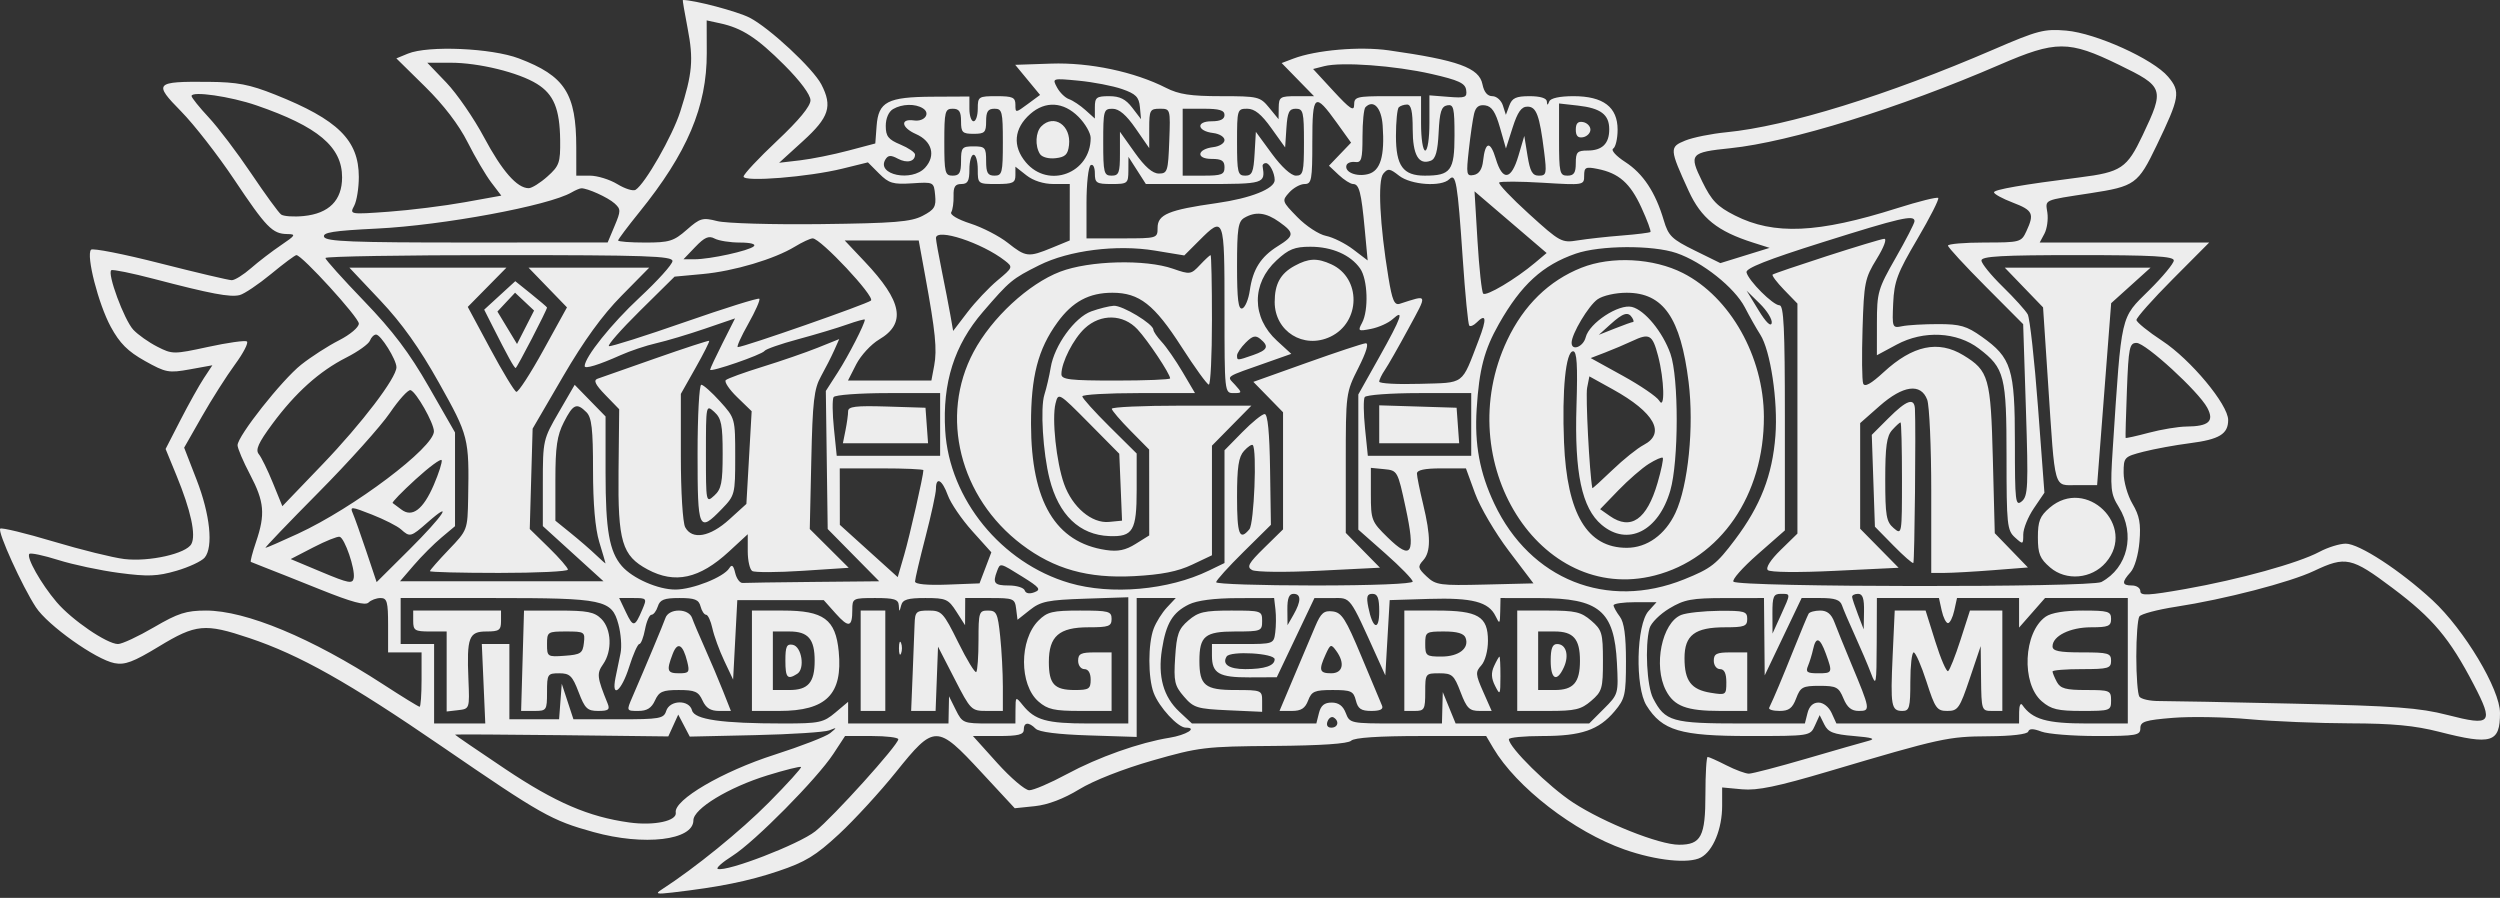 <svg width="142" height="51" viewBox="0 0 142 51" fill="none" xmlns="http://www.w3.org/2000/svg">
<rect x="0" y="0" width="142" height="51" fill="#333333" stroke="none"/>
<path fill-rule="evenodd" clip-rule="evenodd" d="M39.056 1.603C39.4 3.381 39.33 4.174 38.638 6.34C38.194 7.727 36.637 10.451 36.097 10.784C35.961 10.868 35.496 10.721 35.064 10.458C34.631 10.194 33.93 9.978 33.505 9.977L32.733 9.977L32.732 8.373C32.73 5.307 32.086 4.31 29.471 3.318C27.919 2.73 24.318 2.574 23.17 3.046L22.513 3.316L24.147 4.924C25.195 5.955 26.061 7.086 26.559 8.076C26.987 8.925 27.593 9.956 27.906 10.366L28.474 11.112L26.388 11.488C25.24 11.695 23.3 11.937 22.076 12.026C19.872 12.185 19.854 12.182 20.116 11.691C20.262 11.418 20.381 10.681 20.381 10.052C20.379 7.961 19.196 6.797 15.631 5.376C14.166 4.793 13.49 4.663 11.83 4.649C8.792 4.623 8.705 4.719 10.29 6.329C11.02 7.071 12.372 8.807 13.295 10.187C15.131 12.932 15.472 13.283 16.317 13.294C16.828 13.301 16.793 13.364 15.961 13.927C15.453 14.27 14.686 14.858 14.257 15.233C13.828 15.608 13.336 15.915 13.164 15.915C12.993 15.915 11.161 15.483 9.095 14.957C7.029 14.429 5.262 14.082 5.17 14.184C4.88 14.504 5.592 17.281 6.293 18.566C6.804 19.504 7.258 19.957 8.23 20.502C9.418 21.166 9.583 21.197 10.781 20.98L12.063 20.748L11.58 21.479C11.315 21.881 10.717 22.951 10.252 23.856L9.406 25.502L10.024 27.007C10.841 28.996 11.143 30.388 10.87 30.899C10.575 31.45 8.474 31.921 7.058 31.753C6.421 31.677 4.606 31.229 3.023 30.755C1.441 30.282 0.086 29.955 0.013 30.028C-0.152 30.193 1.259 33.303 2.041 34.495C2.714 35.521 5.439 37.459 6.502 37.667C7.092 37.783 7.572 37.603 9.026 36.72C11.134 35.441 11.636 35.394 14.157 36.24C17.032 37.205 19.795 38.761 25.116 42.411C30.759 46.282 31.32 46.599 33.714 47.262C36.591 48.059 39.385 47.73 39.385 46.594C39.385 45.937 41.388 44.72 43.589 44.041C44.591 43.732 45.45 43.517 45.498 43.565C45.545 43.612 44.724 44.518 43.675 45.578C42.071 47.197 39.471 49.308 37.578 50.529C37.198 50.773 37.295 50.799 38.197 50.694C40.874 50.382 42.489 50.055 44.206 49.48C45.743 48.964 46.328 48.608 47.65 47.383C48.526 46.571 49.983 44.984 50.889 43.856C53.076 41.134 53.212 41.134 55.737 43.858L57.638 45.908L58.785 45.789C59.521 45.712 60.42 45.37 61.298 44.834C62.109 44.337 63.798 43.673 65.455 43.199C68.107 42.44 68.449 42.398 72.362 42.369C75.037 42.348 76.573 42.244 76.745 42.072C76.918 41.899 78.303 41.806 80.712 41.806H84.414L84.816 42.488C86.131 44.713 89.405 47.245 92.271 48.252C94.063 48.882 95.919 49.076 96.612 48.705C97.304 48.335 97.818 47.082 97.818 45.768V44.727L98.947 44.832C99.815 44.913 100.951 44.677 103.875 43.81C110.252 41.92 110.643 41.834 112.942 41.82C114.255 41.812 115.152 41.706 115.203 41.554C115.262 41.376 115.482 41.376 115.951 41.554C116.316 41.693 117.73 41.806 119.093 41.806C121.35 41.806 121.572 41.767 121.572 41.365C121.572 40.987 121.832 40.903 123.413 40.774C124.425 40.691 126.376 40.725 127.748 40.85C129.12 40.975 131.695 41.081 133.47 41.086C135.9 41.092 137.158 41.211 138.556 41.569C141.535 42.331 142 42.186 142 40.496C142 39.153 139.972 35.765 138.168 34.095C136.345 32.408 134.003 30.88 133.24 30.88C132.894 30.88 132.219 31.089 131.742 31.345C130.553 31.982 127.196 32.913 124.125 33.456C122.021 33.828 121.572 33.85 121.572 33.581C121.572 33.402 121.358 33.255 121.097 33.255C120.518 33.255 120.499 33.072 121.018 32.498C121.246 32.247 121.46 31.508 121.522 30.766C121.607 29.742 121.524 29.294 121.126 28.618C120.848 28.149 120.622 27.356 120.622 26.856C120.622 25.972 120.651 25.94 121.75 25.657C122.371 25.498 123.55 25.281 124.372 25.176C126.055 24.961 126.56 24.656 126.56 23.857C126.56 22.981 124.429 20.422 122.816 19.361C122.019 18.838 121.36 18.304 121.351 18.176C121.342 18.048 122.267 17.006 123.408 15.86L125.481 13.777H120.668H115.854L116.123 13.275C116.271 12.998 116.346 12.461 116.291 12.082C116.179 11.318 116.018 11.391 118.721 10.976C121.269 10.584 121.439 10.462 122.496 8.265C123.812 5.528 123.866 5.21 123.149 4.359C122.306 3.357 119.049 1.883 117.357 1.738C116.112 1.632 115.745 1.727 113.247 2.806C107.221 5.409 101.521 7.175 98.056 7.513C97.207 7.595 96.156 7.807 95.722 7.984C94.815 8.352 94.822 8.453 95.915 10.843C96.626 12.396 97.55 13.138 99.582 13.783L100.515 14.079L99.116 14.512L97.717 14.945L96.256 14.226C94.956 13.585 94.764 13.398 94.502 12.513C94.033 10.926 93.331 9.862 92.32 9.206C91.79 8.863 91.488 8.528 91.629 8.441C91.767 8.356 91.88 7.872 91.88 7.367C91.88 6.08 91.067 5.463 89.373 5.463C88.592 5.463 88.074 5.575 87.999 5.76C87.903 5.998 87.876 5.998 87.861 5.76C87.849 5.575 87.482 5.463 86.884 5.463C86.11 5.463 85.888 5.565 85.73 5.994L85.534 6.524L85.365 5.994C85.273 5.702 85.004 5.463 84.768 5.463C84.485 5.463 84.292 5.231 84.203 4.785C84.016 3.85 82.822 3.419 78.877 2.859C77.229 2.626 74.744 2.841 73.46 3.33L72.798 3.581L73.717 4.522L74.636 5.463H73.638C72.709 5.463 72.639 5.509 72.631 6.117L72.622 6.77L72.088 6.117C71.574 5.489 71.464 5.463 69.355 5.463C67.632 5.463 66.958 5.361 66.234 4.992C64.439 4.077 61.895 3.539 59.706 3.613L57.664 3.682L58.37 4.537L59.076 5.392L58.375 5.91C57.683 6.422 57.675 6.422 57.675 5.946C57.675 5.532 57.522 5.463 56.606 5.463C55.577 5.463 55.537 5.49 55.537 6.176C55.537 6.568 55.43 6.889 55.299 6.889C55.169 6.889 55.062 6.572 55.062 6.185V5.482L52.983 5.493C50.407 5.507 49.893 5.775 49.791 7.159L49.717 8.149L48.173 8.558C47.324 8.784 46.095 9.031 45.442 9.107L44.254 9.246L45.62 8.003C47.095 6.66 47.295 6.038 46.654 4.798C46.183 3.889 43.696 1.574 42.573 1.001C41.874 0.645 39.434 0 38.784 0C38.763 0 38.886 0.721 39.056 1.603ZM40.144 3.014C40.152 6.054 39.034 8.691 36.311 12.056C35.65 12.873 35.109 13.595 35.109 13.659C35.109 13.724 35.8 13.777 36.645 13.777C38.018 13.777 38.267 13.701 39.007 13.052C39.765 12.386 39.907 12.345 40.737 12.558C41.234 12.686 43.886 12.763 46.629 12.729C50.807 12.679 51.745 12.602 52.404 12.259C53.078 11.908 53.179 11.742 53.116 11.091C53.043 10.333 53.043 10.333 51.806 10.413C50.725 10.483 50.489 10.413 49.933 9.858L49.298 9.222L47.845 9.58C45.921 10.053 42.235 10.349 42.235 10.029C42.235 9.897 43.09 8.984 44.135 8.001C45.378 6.832 46.035 6.035 46.035 5.697C46.035 5.382 45.46 4.606 44.55 3.696C42.996 2.143 42.147 1.591 40.89 1.321L40.139 1.159L40.144 3.014ZM113.579 3.678C107.888 6.141 101.664 8.07 98.286 8.418C95.996 8.654 95.919 8.746 96.688 10.314C97.223 11.405 97.535 11.728 98.543 12.239C100.76 13.363 103.258 13.251 107.755 11.826C108.974 11.44 110.025 11.178 110.091 11.243C110.156 11.308 109.621 12.36 108.903 13.581C107.765 15.514 107.589 15.984 107.533 17.224C107.471 18.618 107.481 18.644 108.048 18.528C108.366 18.462 109.285 18.409 110.091 18.409C111.336 18.409 111.706 18.515 112.56 19.122C114.255 20.323 114.446 20.934 114.446 25.145C114.446 28.515 114.476 28.775 114.838 28.475C115.189 28.183 115.214 27.637 115.073 23.281L114.916 18.413L112.781 16.269C111.606 15.089 110.645 14.046 110.645 13.951C110.645 13.855 111.581 13.776 112.724 13.775C114.747 13.774 114.81 13.757 115.099 13.134C115.562 12.137 115.471 11.945 114.327 11.508C113.739 11.283 113.258 11.02 113.258 10.923C113.258 10.769 114.869 10.489 118.128 10.076C120.483 9.778 120.81 9.559 121.699 7.687C122.958 5.033 122.923 4.93 120.342 3.674C117.5 2.291 116.785 2.291 113.579 3.678ZM25.354 4.694C25.951 5.317 26.914 6.715 27.495 7.802C28.52 9.72 29.371 10.689 30.03 10.689C30.206 10.689 30.684 10.391 31.092 10.027C31.77 9.421 31.832 9.243 31.817 7.958C31.796 6.183 31.453 5.354 30.495 4.762C29.449 4.115 27.195 3.563 25.601 3.563H24.27L25.354 4.694ZM75.215 3.758L74.584 3.919L75.75 5.183C76.68 6.191 76.915 6.347 76.915 5.955C76.915 5.499 77.052 5.463 78.815 5.463H80.716V7.007C80.716 7.878 80.819 8.551 80.953 8.551C81.088 8.551 81.191 7.87 81.191 6.983V5.416L82.269 5.501C83.235 5.578 83.34 5.538 83.278 5.111C83.223 4.725 82.853 4.554 81.31 4.201C79.225 3.725 76.204 3.505 75.215 3.758ZM60.038 4.965C60.192 5.254 60.499 5.554 60.719 5.631C60.939 5.708 61.359 5.988 61.654 6.253L62.188 6.734V6.098C62.188 5.534 62.278 5.463 63 5.463C63.605 5.463 63.938 5.629 64.311 6.117L64.811 6.77L64.747 6.08C64.694 5.51 64.516 5.331 63.732 5.059C63.209 4.877 62.101 4.663 61.269 4.583C59.764 4.44 59.758 4.442 60.038 4.965ZM10.88 5.453C10.88 5.546 11.32 6.094 11.857 6.671C12.395 7.248 13.481 8.682 14.272 9.858C15.063 11.034 15.825 12.08 15.967 12.184C16.109 12.288 16.686 12.327 17.249 12.271C18.688 12.128 19.431 11.379 19.431 10.072C19.431 8.339 18.061 7.188 14.562 5.984C13.085 5.476 10.88 5.158 10.88 5.453ZM74.54 8.057C74.54 10.226 74.499 10.452 74.102 10.452C73.86 10.452 73.467 10.668 73.228 10.933C72.802 11.404 72.811 11.433 73.69 12.333C74.184 12.839 74.915 13.318 75.316 13.398C75.716 13.478 76.413 13.825 76.863 14.168L77.683 14.793L77.519 13.038C77.322 10.918 77.202 10.452 76.855 10.452C76.709 10.452 76.341 10.218 76.037 9.933L75.485 9.414L76.113 8.758L76.741 8.103L75.935 6.98C74.668 5.217 74.54 5.315 74.54 8.057ZM50.727 6.195C50.477 6.341 50.311 6.722 50.311 7.15C50.311 7.74 50.454 7.923 51.142 8.21C51.6 8.401 51.974 8.657 51.974 8.778C51.974 9.18 51.516 9.29 50.998 9.013C50.601 8.8 50.446 8.809 50.294 9.053C49.753 9.93 51.796 10.354 52.55 9.521C53.166 8.84 52.941 8.017 52.029 7.616C51.19 7.247 51.114 6.725 51.915 6.841C52.515 6.927 52.873 6.44 52.42 6.153C51.985 5.878 51.24 5.896 50.727 6.195ZM58.519 6.473C57.589 7.291 57.497 8.304 58.269 9.221C59.551 10.745 61.95 9.843 61.95 7.836C61.95 7.556 61.638 7.015 61.256 6.633C60.402 5.778 59.376 5.718 58.519 6.473ZM77.557 6.089C77.465 6.18 77.39 6.931 77.39 7.757C77.39 9.05 77.332 9.25 76.975 9.202C76.746 9.171 76.524 9.252 76.481 9.383C76.353 9.773 77.035 10.057 77.699 9.891C78.409 9.713 78.66 8.88 78.535 7.123C78.463 6.109 78.012 5.633 77.557 6.089ZM79.449 6.097C79.362 6.184 79.29 6.916 79.29 7.723C79.29 9.424 79.692 9.977 80.928 9.977C82.404 9.977 82.616 9.69 82.616 7.694C82.616 6.117 82.566 5.913 82.2 5.983C81.868 6.046 81.771 6.354 81.715 7.523C81.663 8.59 81.543 9.023 81.269 9.128C80.579 9.393 80.241 8.802 80.241 7.335C80.241 6.329 80.152 5.938 79.924 5.938C79.75 5.938 79.536 6.01 79.449 6.097ZM83.728 6.46C83.655 6.761 83.52 7.686 83.429 8.516C83.274 9.913 83.295 10.018 83.711 9.939C84.009 9.882 84.186 9.614 84.238 9.143C84.36 8.026 84.649 7.976 84.961 9.019C85.346 10.302 85.837 10.237 86.247 8.848L86.58 7.72L86.763 8.848C86.909 9.748 87.04 9.977 87.411 9.977C87.838 9.977 87.862 9.866 87.707 8.622C87.446 6.534 87.269 6.057 86.756 6.057C86.415 6.057 86.2 6.362 85.917 7.245L85.537 8.433L85.198 7.245C84.944 6.356 84.733 6.039 84.36 5.985C84.005 5.934 83.823 6.07 83.728 6.46ZM88.554 7.927C88.554 9.818 88.591 9.977 89.029 9.977C89.399 9.977 89.505 9.818 89.505 9.264C89.505 8.642 89.589 8.551 90.17 8.551C91.005 8.551 91.405 8.161 91.405 7.345C91.405 6.507 90.924 6.144 89.623 5.997L88.554 5.877V7.927ZM53.637 8.076C53.637 9.818 53.676 9.977 54.112 9.977C54.496 9.977 54.587 9.818 54.587 9.145C54.587 8.38 54.643 8.314 55.299 8.314C55.956 8.314 56.012 8.38 56.012 9.145C56.012 9.818 56.102 9.977 56.487 9.977C56.922 9.977 56.962 9.818 56.962 8.076C56.962 6.334 56.922 6.176 56.487 6.176C56.117 6.176 56.012 6.334 56.012 6.889C56.012 7.522 55.933 7.601 55.299 7.601C54.666 7.601 54.587 7.522 54.587 6.889C54.587 6.334 54.481 6.176 54.112 6.176C53.676 6.176 53.637 6.334 53.637 8.076ZM62.663 8.076C62.663 9.818 62.703 9.977 63.138 9.977C63.553 9.977 63.613 9.818 63.613 8.73V7.484L64.457 8.671C65.031 9.479 65.468 9.858 65.823 9.858C66.31 9.858 66.35 9.734 66.414 8.017C66.483 6.185 66.48 6.176 65.88 6.176C65.318 6.176 65.276 6.255 65.276 7.295V8.413L64.504 7.297C63.973 6.529 63.565 6.18 63.197 6.178C62.688 6.176 62.663 6.263 62.663 8.076ZM67.176 8.076V9.977H68.364C69.393 9.977 69.552 9.913 69.552 9.501C69.552 9.129 69.393 9.026 68.819 9.026C67.91 9.026 67.992 8.467 68.917 8.357C69.266 8.316 69.552 8.136 69.552 7.957C69.552 7.779 69.266 7.599 68.917 7.557C67.992 7.448 67.91 6.889 68.819 6.889C69.312 6.889 69.552 6.772 69.552 6.532C69.552 6.263 69.261 6.176 68.364 6.176H67.176V8.076ZM70.264 8.076C70.264 9.801 70.307 9.977 70.727 9.977C71.117 9.977 71.201 9.782 71.261 8.733L71.333 7.489L72.244 8.733C72.793 9.482 73.336 9.977 73.61 9.977C74.02 9.977 74.065 9.79 74.065 8.076C74.065 6.352 74.022 6.176 73.603 6.176C73.222 6.176 73.128 6.37 73.068 7.275L72.996 8.374L72.209 7.275C71.643 6.484 71.26 6.176 70.843 6.176C70.278 6.176 70.264 6.221 70.264 8.076ZM59.148 7.174C58.818 7.503 58.779 8.29 59.07 8.748C59.184 8.928 59.567 9.031 59.957 8.986C60.51 8.923 60.659 8.777 60.72 8.24C60.849 7.123 59.865 6.456 59.148 7.174ZM89.505 7.364C89.505 7.721 89.629 7.85 89.92 7.794C90.149 7.749 90.336 7.556 90.336 7.364C90.336 7.171 90.149 6.978 89.92 6.934C89.629 6.878 89.505 7.006 89.505 7.364ZM55.062 9.62C55.062 10.284 54.969 10.452 54.603 10.452C54.251 10.452 54.148 10.611 54.163 11.13C54.173 11.503 54.114 11.919 54.031 12.053C53.943 12.196 54.401 12.467 55.124 12.699C55.808 12.92 56.763 13.413 57.245 13.795C58.271 14.608 58.413 14.624 59.75 14.074L60.761 13.658L60.762 12.055L60.763 10.452H59.845C59.276 10.452 58.688 10.264 58.301 9.959L57.675 9.467V9.959C57.675 10.384 57.529 10.452 56.606 10.452C55.543 10.452 55.537 10.447 55.537 9.62C55.537 9.163 55.43 8.789 55.299 8.789C55.169 8.789 55.062 9.163 55.062 9.62ZM64.092 9.68C64.088 10.421 64.051 10.452 63.138 10.452C62.277 10.452 62.188 10.395 62.188 9.844C62.188 9.499 62.085 9.299 61.95 9.383C61.82 9.463 61.713 10.432 61.713 11.534V13.54H63.732C65.732 13.54 65.751 13.534 65.751 12.94C65.751 12.182 66.371 11.923 69.117 11.535C71.04 11.263 72.402 10.721 72.402 10.228C72.402 9.822 72.112 9.264 71.901 9.264C71.785 9.264 71.702 9.344 71.717 9.442C71.874 10.436 71.822 10.452 68.387 10.452H65.085L64.591 9.68L64.096 8.908L64.092 9.68ZM78.57 9.867C78.246 10.258 78.37 12.758 78.862 15.755C79.077 17.063 79.201 17.352 79.506 17.255C81.133 16.734 81.099 16.636 79.997 18.67C79.438 19.702 78.837 20.758 78.66 21.015C78.484 21.273 78.34 21.571 78.34 21.677C78.34 21.784 79.379 21.84 80.648 21.802C83.244 21.726 82.989 21.917 83.996 19.3C84.465 18.08 84.42 17.769 83.855 18.334C83.701 18.488 83.52 18.561 83.454 18.495C83.388 18.429 83.222 16.726 83.085 14.71C82.789 10.349 82.696 9.801 82.318 10.18C81.87 10.628 80.137 10.506 79.468 9.98C78.938 9.563 78.833 9.55 78.57 9.867ZM89.98 9.983C89.98 10.518 89.958 10.522 87.632 10.38C86.341 10.302 85.226 10.296 85.155 10.367C85.084 10.439 85.846 11.242 86.849 12.152C88.615 13.755 88.704 13.803 89.623 13.653C90.146 13.569 91.268 13.444 92.117 13.378C92.967 13.311 93.699 13.22 93.745 13.176C93.791 13.131 93.561 12.509 93.233 11.793C92.596 10.402 91.955 9.837 90.739 9.594C90.063 9.459 89.98 9.501 89.98 9.983ZM32.466 10.929C31.179 11.681 25.159 12.8 21.412 12.983C18.93 13.105 18.311 13.202 18.409 13.457C18.509 13.717 20.034 13.777 26.524 13.775L34.515 13.772L34.907 12.839C35.271 11.973 35.27 11.882 34.906 11.552C34.531 11.213 33.356 10.681 33.015 10.696C32.925 10.7 32.678 10.805 32.466 10.929ZM83.922 13.688C84.016 15.239 84.161 16.584 84.246 16.676C84.408 16.852 86.087 15.854 87.192 14.924L87.849 14.371L85.801 12.619L83.753 10.867L83.922 13.688ZM70.68 12.371C70.326 12.577 70.264 12.983 70.264 15.115C70.264 17.011 70.336 17.593 70.561 17.519C70.725 17.465 70.917 17.001 70.99 16.489C71.159 15.3 71.612 14.585 72.58 13.982C73.528 13.392 73.537 13.229 72.662 12.606C71.907 12.068 71.32 11.998 70.68 12.371ZM103.519 13.761C100.391 14.746 99.147 15.239 99.201 15.47C99.311 15.944 100.708 17.34 101.072 17.34C101.319 17.34 101.381 18.636 101.381 23.733V30.127L99.828 31.491C98.973 32.242 98.358 32.938 98.462 33.039C98.787 33.356 118.765 33.376 119.356 33.059C120.855 32.256 121.301 30.345 120.35 28.805C119.88 28.045 119.854 27.785 120.007 25.452C120.517 17.706 120.423 18.116 122.066 16.489C122.84 15.724 123.472 14.961 123.472 14.794C123.472 14.556 122.292 14.49 118.009 14.49C113.712 14.49 112.546 14.555 112.546 14.796C112.546 14.964 113.088 15.632 113.751 16.28C114.414 16.928 115.055 17.637 115.174 17.855C115.294 18.073 115.557 20.442 115.758 23.119L116.123 27.986L115.522 28.872C115.191 29.36 114.921 30.027 114.921 30.356C114.921 30.938 114.909 30.942 114.446 30.523C114.005 30.125 113.971 29.792 113.971 25.962C113.971 21.341 113.862 20.913 112.404 19.8C111.149 18.844 109.261 18.751 107.735 19.571L106.607 20.177L106.609 18.343C106.61 16.607 106.667 16.409 107.678 14.64C108.265 13.613 108.745 12.678 108.745 12.562C108.745 12.182 107.963 12.361 103.519 13.761ZM68.109 13.668L67.267 14.509L65.6 14.234C63.431 13.876 60.717 14.219 59.025 15.066C57.488 15.835 57.354 15.945 55.82 17.726C54.204 19.603 53.526 21.742 53.688 24.456C53.921 28.352 56.883 31.985 60.747 33.115C63.122 33.81 66.37 33.521 68.661 32.411L69.552 31.98V28.777V25.576L70.561 24.548C71.116 23.982 71.688 23.519 71.832 23.518C72.007 23.517 72.109 24.558 72.14 26.663L72.187 29.811L70.632 31.348C69.776 32.193 69.076 32.968 69.076 33.07C69.076 33.172 71.588 33.255 74.659 33.255C77.965 33.255 80.241 33.164 80.241 33.033C80.241 32.911 79.546 32.197 78.697 31.447L77.153 30.083V26.244V22.404L78.34 20.288C79.605 18.033 79.79 17.504 79.097 18.132C78.86 18.347 78.313 18.593 77.882 18.679C77.144 18.826 77.114 18.806 77.363 18.341C77.748 17.623 77.687 15.868 77.257 15.254C76.713 14.476 75.659 14.015 74.429 14.015C73.536 14.015 73.198 14.15 72.509 14.787C71.08 16.106 71.089 18.033 72.532 19.354L73.345 20.099L72.102 20.538C69.47 21.467 69.672 21.33 70.151 21.859C70.561 22.312 70.558 22.328 70.063 22.328C69.556 22.328 69.552 22.284 69.552 17.578C69.552 12.291 69.534 12.243 68.109 13.668ZM39.493 14.025L38.821 14.727H39.447C40.333 14.727 42.548 14.242 42.817 13.989C42.952 13.863 42.634 13.777 42.029 13.777C41.472 13.777 40.825 13.675 40.591 13.55C40.259 13.372 40.019 13.476 39.493 14.025ZM53.162 13.524C53.162 13.646 53.31 14.475 53.491 15.365C53.672 16.255 53.892 17.392 53.98 17.891L54.139 18.798L54.951 17.735C55.397 17.151 56.166 16.336 56.659 15.925C57.537 15.194 57.546 15.17 57.081 14.808C55.771 13.787 53.162 12.932 53.162 13.524ZM45.153 14.007C43.987 14.718 41.694 15.4 39.915 15.565L38.316 15.713L36.352 17.653C35.272 18.721 34.479 19.624 34.589 19.661C34.699 19.698 36.641 19.082 38.904 18.292C41.167 17.503 43.069 16.907 43.13 16.969C43.192 17.03 42.908 17.674 42.499 18.398C42.09 19.123 41.824 19.715 41.908 19.715C42.253 19.715 49.261 17.265 49.471 17.071C49.711 16.848 46.608 13.539 46.161 13.54C46.026 13.541 45.573 13.751 45.153 14.007ZM49.115 14.86C51.253 17.119 51.485 18.369 49.937 19.282C49.478 19.553 48.892 20.189 48.633 20.695L48.164 21.616H50.533H52.902L53.062 20.766C53.233 19.854 53.133 18.852 52.552 15.677L52.183 13.658H50.081H47.979L49.115 14.86ZM103.757 14.549C102.124 15.077 100.741 15.548 100.685 15.597C100.629 15.645 100.922 16.035 101.338 16.464L102.094 17.244V23.776V30.308L101.144 31.236C100.569 31.797 100.28 32.249 100.412 32.381C100.54 32.509 102.112 32.526 104.235 32.423L107.841 32.249L106.749 31.14L105.657 30.032V27.032V24.032L106.759 23.061C108.098 21.883 109.102 21.749 109.464 22.7C109.591 23.035 109.695 25.387 109.695 27.926V32.542L110.467 32.541C110.892 32.54 112.127 32.471 113.213 32.386L115.186 32.232L114.244 31.259L113.303 30.286L113.194 26.077C113.075 21.446 112.965 21.059 111.523 20.18C110.094 19.309 108.645 19.616 106.993 21.139C106.27 21.805 105.912 22.004 105.828 21.784C105.761 21.61 105.745 20.209 105.793 18.671C105.874 16.049 105.924 15.801 106.597 14.707C107.009 14.038 107.19 13.55 107.021 13.565C106.858 13.578 105.39 14.021 103.757 14.549ZM89.505 14.406C87.618 15.058 86.406 16.166 85.141 18.395C84.308 19.863 84.016 20.972 83.875 23.223C83.747 25.241 84.048 26.859 84.877 28.61C86.92 32.929 91.283 34.669 95.655 32.909C97.193 32.29 97.491 32.058 98.545 30.658C100 28.726 100.671 27 100.844 24.749C100.995 22.78 100.564 19.907 99.982 19.003C99.772 18.676 99.378 17.982 99.108 17.459C98.523 16.33 96.689 14.874 95.222 14.373C93.871 13.912 90.886 13.93 89.505 14.406ZM15.392 15.566C14.674 16.157 13.873 16.695 13.612 16.761C13.072 16.896 11.973 16.688 8.742 15.841C7.501 15.516 6.413 15.294 6.324 15.348C6.068 15.506 7.052 18.172 7.574 18.732C7.835 19.011 8.445 19.443 8.93 19.69C9.79 20.129 9.86 20.129 11.817 19.705C12.92 19.465 13.912 19.325 14.021 19.392C14.13 19.459 13.827 20.049 13.348 20.701C12.869 21.354 12.023 22.684 11.468 23.658L10.46 25.427L11.168 27.252C11.934 29.222 12.125 31.07 11.627 31.67C11.456 31.876 10.732 32.215 10.018 32.422C8.935 32.737 8.397 32.757 6.772 32.543C5.7 32.402 4.142 32.071 3.311 31.808C2.479 31.546 1.74 31.389 1.669 31.46C1.479 31.65 2.332 33.161 3.214 34.197C4.078 35.214 6.079 36.581 6.703 36.581C6.93 36.581 7.848 36.153 8.742 35.63C10.116 34.828 10.577 34.68 11.701 34.68C13.968 34.68 17.71 36.238 21.756 38.866C22.838 39.569 23.773 40.144 23.834 40.144C23.895 40.144 23.945 39.449 23.945 38.6V37.056H22.994H22.044V35.512C22.044 34.183 21.985 33.968 21.617 33.968C21.382 33.968 21.073 34.083 20.933 34.224C20.748 34.409 19.978 34.201 18.213 33.492C16.858 32.947 15.429 32.38 15.037 32.23C14.645 32.08 14.29 31.939 14.248 31.916C14.206 31.894 14.34 31.38 14.545 30.775C15.077 29.208 15.014 28.497 14.206 26.96C13.814 26.215 13.493 25.463 13.493 25.289C13.493 24.771 16.007 21.588 17.106 20.715C17.666 20.27 18.633 19.647 19.253 19.332C19.885 19.01 20.382 18.591 20.382 18.38C20.382 18.032 17.153 14.49 16.836 14.49C16.759 14.49 16.109 14.974 15.392 15.566ZM18.481 14.654C18.481 14.744 19.47 15.845 20.678 17.1C22.318 18.802 23.253 20.04 24.36 21.974L25.845 24.565V27.226V29.887L25.073 30.534C24.648 30.889 23.945 31.593 23.51 32.099L22.72 33.017L28.499 33.016L34.278 33.015L32.555 31.449L30.833 29.883V27.43C30.833 25.019 30.849 24.949 31.738 23.417L32.642 21.858L33.519 22.757L34.396 23.655V26.875C34.396 30.112 34.61 31.332 35.321 32.152C35.928 32.853 37.387 33.493 38.365 33.487C39.347 33.482 41.109 32.782 41.423 32.273C41.569 32.038 41.658 32.11 41.76 32.545C41.837 32.87 42.029 33.126 42.186 33.112C42.344 33.099 44.153 33.073 46.207 33.053L49.941 33.017L48.477 31.533L47.013 30.048L46.96 26.127L46.907 22.206L47.593 21.139C48.193 20.207 49.123 18.393 49.123 18.156C49.123 18.111 48.669 18.235 48.114 18.432C47.559 18.629 46.305 19.006 45.327 19.269C44.349 19.532 43.494 19.83 43.427 19.932C43.284 20.145 40.335 21.164 40.335 21C40.335 20.939 40.653 20.259 41.043 19.487L41.751 18.084L40.033 18.672C39.089 18.995 37.848 19.365 37.276 19.495C36.704 19.625 35.796 19.929 35.257 20.17C34.009 20.729 33.209 20.974 33.209 20.796C33.209 20.29 34.736 18.382 36.324 16.905C37.354 15.947 38.197 15.012 38.197 14.827C38.197 14.541 36.694 14.49 28.339 14.49C22.917 14.49 18.481 14.564 18.481 14.654ZM68.156 15.052C67.647 15.594 67.592 15.601 66.63 15.265C65.062 14.716 61.875 14.799 60.22 15.431C58.418 16.119 56.333 18.05 55.299 19.989C53.353 23.64 54.508 28.259 58.035 30.931C59.877 32.326 61.797 32.866 64.419 32.725C65.985 32.641 66.894 32.461 67.711 32.074L68.839 31.54V28.427V25.314L69.958 24.177L71.078 23.041H67.108C64.925 23.041 63.143 23.121 63.149 23.219C63.155 23.317 63.635 23.878 64.216 24.466L65.272 25.535L65.274 27.973L65.276 30.412L64.504 30.894C63.929 31.254 63.498 31.342 62.816 31.24C59.95 30.813 58.571 28.495 58.562 24.094C58.557 21.382 58.957 19.836 60.059 18.316C60.915 17.134 61.853 16.627 63.186 16.628C64.715 16.63 65.564 17.295 67.109 19.7C67.865 20.876 68.563 21.842 68.661 21.846C68.759 21.85 68.839 20.197 68.839 18.172C68.839 16.146 68.804 14.49 68.761 14.49C68.719 14.49 68.447 14.743 68.156 15.052ZM73.536 15.098C72.73 15.535 72.402 16.13 72.402 17.153C72.402 18.825 74.043 19.849 75.567 19.126C77.295 18.305 77.325 15.79 75.615 15.011C74.811 14.645 74.334 14.665 73.536 15.098ZM89.827 15.207C87.98 15.94 86.549 17.336 85.609 19.321C82.347 26.217 87.454 34.361 93.99 32.687C97.725 31.73 100.202 28.127 100.189 23.669C100.178 20.255 98.276 16.878 95.595 15.512C93.917 14.658 91.531 14.532 89.827 15.207ZM21.597 17.06C22.831 18.368 23.821 19.758 24.938 21.752C26.621 24.757 26.653 24.884 26.591 28.297C26.558 30.103 26.555 30.11 25.489 31.223C24.901 31.837 24.42 32.385 24.42 32.441C24.42 32.497 26.183 32.542 28.339 32.542C30.495 32.542 32.258 32.458 32.258 32.354C32.258 32.251 31.77 31.69 31.174 31.107L30.09 30.048L30.171 27.198L30.253 24.347L31.983 21.378C33.166 19.349 34.215 17.902 35.296 16.806L36.877 15.202H33.449H30.02L31.112 16.331L32.204 17.459L30.865 19.887C30.129 21.223 29.437 22.288 29.327 22.256C29.218 22.222 28.552 21.124 27.849 19.814L26.569 17.432L27.668 16.317L28.767 15.202H24.305H19.844L21.597 17.06ZM114.958 16.331L116.046 17.459L116.329 21.735C116.744 27.987 116.621 27.554 117.98 27.554H119.116L119.515 22.388L119.914 17.221L121.033 16.212L122.153 15.202H118.011H113.87L114.958 16.331ZM28.385 16.78L27.502 17.589L27.949 18.474C28.84 20.239 29.207 20.903 29.29 20.903C29.362 20.903 31.071 17.605 31.071 17.467C31.071 17.441 30.665 17.094 30.169 16.695L29.268 15.971L28.385 16.78ZM28.754 17.16L28.253 17.696L28.81 18.618L29.367 19.539L29.852 18.589L30.336 17.64L29.796 17.132L29.256 16.625L28.754 17.16ZM90.742 17C90.227 17.36 89.267 18.968 89.267 19.468C89.267 19.96 89.932 19.702 90.068 19.157C90.272 18.346 91.949 17.246 92.696 17.434C93.426 17.617 94.442 18.854 94.881 20.094C95.36 21.444 95.354 26.207 94.872 27.867C94.2 30.178 92.449 31.052 90.975 29.812C89.849 28.865 89.425 26.867 89.544 23.065C89.617 20.729 89.569 19.953 89.352 19.953C88.935 19.953 88.715 22.174 88.837 25.14C89.004 29.194 90.152 31.119 92.403 31.116C93.549 31.115 94.58 30.375 95.163 29.135C95.889 27.59 96.228 24.232 95.913 21.699C95.459 18.043 94.476 16.628 92.39 16.628C91.761 16.628 91.041 16.79 90.742 17ZM99.879 17.611C100.298 18.301 100.581 18.578 100.633 18.352C100.678 18.153 100.376 17.657 99.961 17.249L99.207 16.509L99.879 17.611ZM61.986 17.685C61.039 18.028 59.888 19.619 59.681 20.871C59.603 21.346 59.441 22.041 59.322 22.416C59.083 23.166 59.239 25.713 59.615 27.198C60.136 29.254 61.319 30.386 63.011 30.45C64.355 30.501 64.563 30.148 64.563 27.815V25.759L63.019 24.229C62.17 23.387 61.475 22.615 61.475 22.513C61.475 22.412 62.916 22.328 64.676 22.328H67.876L67.171 21.132C66.783 20.474 66.251 19.705 65.989 19.424C65.728 19.143 65.513 18.83 65.513 18.729C65.513 18.401 63.755 17.339 63.261 17.368C62.997 17.384 62.424 17.527 61.986 17.685ZM91.478 18.417L90.811 19.02L91.731 18.655C92.237 18.454 92.697 18.29 92.754 18.29C92.811 18.29 92.792 18.183 92.711 18.053C92.482 17.682 92.198 17.767 91.478 18.417ZM61.617 18.646C60.969 19.246 60.288 20.583 60.288 21.252C60.288 21.56 60.76 21.616 63.376 21.616C65.074 21.616 66.464 21.56 66.464 21.492C66.464 21.239 65.197 19.336 64.609 18.706C63.795 17.834 62.521 17.809 61.617 18.646ZM21.012 19.349C20.939 19.54 20.336 19.971 19.672 20.308C18.141 21.084 16.781 22.305 15.468 24.081C14.672 25.159 14.497 25.551 14.701 25.797C14.847 25.973 15.207 26.71 15.502 27.435L16.038 28.752L18.312 26.383C20.552 24.049 22.52 21.463 22.518 20.857C22.517 20.43 21.626 19.003 21.361 19.003C21.242 19.003 21.085 19.159 21.012 19.349ZM70.755 19.462C70.485 19.732 70.264 20.06 70.264 20.191C70.264 20.485 70.267 20.485 71.179 20.167C72.005 19.879 72.096 19.676 71.587 19.254C71.316 19.029 71.145 19.072 70.755 19.462ZM92.711 19.37C92.319 19.554 91.628 19.847 91.175 20.021L90.351 20.338L92.181 21.348C93.187 21.903 94.116 22.538 94.244 22.759C94.581 23.336 94.534 21.56 94.177 20.208C93.858 19.002 93.694 18.908 92.711 19.37ZM37.247 20.349C35.614 20.923 34.126 21.445 33.941 21.511C33.693 21.6 33.81 21.843 34.387 22.438L35.17 23.245L35.133 26.766C35.091 30.766 35.327 31.563 36.786 32.346C38.337 33.178 39.731 32.871 41.402 31.331L42.472 30.344V31.311C42.472 31.842 42.587 32.348 42.728 32.434C42.868 32.521 44.158 32.515 45.595 32.422L48.207 32.251L47.101 31.149L45.995 30.048L46.082 26.129C46.155 22.792 46.237 22.086 46.631 21.378C46.886 20.921 47.223 20.257 47.381 19.903L47.667 19.26L46.436 19.754C45.758 20.026 44.349 20.512 43.304 20.835C42.259 21.158 41.323 21.498 41.225 21.591C41.127 21.683 41.417 22.119 41.87 22.558L42.694 23.357L42.545 25.99L42.395 28.623L41.424 29.504C40.324 30.503 39.312 30.681 38.918 29.945C38.78 29.687 38.672 27.927 38.672 25.93V22.374L39.509 20.892C39.97 20.078 40.317 19.387 40.281 19.359C40.245 19.33 38.88 19.776 37.247 20.349ZM74.231 20.604L71.19 21.69L72.034 22.553L72.877 23.417V26.743V30.068L71.808 31.117C70.913 31.995 70.8 32.201 71.116 32.378C71.329 32.497 73.001 32.514 74.937 32.417L78.381 32.245L77.41 31.257L76.44 30.268V26.291C76.44 22.341 76.445 22.306 77.156 20.896C77.611 19.995 77.763 19.485 77.572 19.498C77.407 19.509 75.903 20.007 74.231 20.604ZM120.809 22.15C120.753 23.62 120.719 24.845 120.735 24.873C120.75 24.901 121.346 24.769 122.058 24.579C122.771 24.39 123.728 24.232 124.185 24.228C125.463 24.218 125.784 23.928 125.371 23.157C124.875 22.23 121.871 19.478 121.356 19.478C120.955 19.478 120.902 19.735 120.809 22.15ZM90.148 22.031C90.055 22.501 90.281 26.858 90.444 27.728C90.45 27.759 90.962 27.295 91.583 26.698C92.204 26.1 93.005 25.458 93.365 25.27C94.63 24.609 93.973 23.427 91.613 22.118L90.277 21.378L90.148 22.031ZM39.622 25.773C39.622 30.13 39.683 30.268 41.001 28.909C41.743 28.143 41.76 28.076 41.76 25.94C41.76 23.763 41.757 23.752 40.901 22.804C40.428 22.281 39.947 21.853 39.832 21.853C39.717 21.853 39.622 23.617 39.622 25.773ZM22.147 23.451C21.633 24.205 19.809 26.239 18.093 27.97C16.378 29.701 15.022 31.117 15.08 31.117C15.139 31.117 15.964 30.758 16.914 30.319C20.097 28.849 24.672 25.402 24.647 24.493C24.634 24.01 23.644 22.268 23.322 22.16C23.189 22.116 22.66 22.697 22.147 23.451ZM47.348 22.556C47.271 22.681 47.279 23.482 47.367 24.337L47.526 25.891H50.463H53.399V24.11V22.328H50.444C48.819 22.328 47.425 22.431 47.348 22.556ZM59.954 22.917C59.737 23.781 60 26.258 60.439 27.488C60.91 28.809 62.014 29.741 62.993 29.645L63.732 29.573L63.654 27.673L63.575 25.773L61.845 24.025C60.13 22.294 60.113 22.284 59.954 22.917ZM77.515 22.556C77.438 22.681 77.447 23.482 77.534 24.337L77.693 25.891H80.63H83.566V24.11V22.328H80.611C78.986 22.328 77.593 22.431 77.515 22.556ZM107.265 23.752L106.317 24.7L106.406 27.309L106.495 29.916L107.546 30.987C108.124 31.576 108.633 32.021 108.678 31.976C108.75 31.904 108.827 24.32 108.768 23.219C108.732 22.568 108.293 22.724 107.265 23.752ZM32.026 23.982C31.641 24.736 31.546 25.383 31.546 27.249V29.576L32.425 30.287C32.909 30.678 33.551 31.234 33.851 31.522C34.151 31.81 34.395 32.024 34.394 31.997C34.392 31.97 34.232 31.424 34.037 30.782C33.807 30.022 33.684 28.603 33.684 26.702C33.684 24.369 33.609 23.713 33.31 23.414C32.754 22.858 32.554 22.947 32.026 23.982ZM40.097 25.773C40.097 28.563 40.1 28.576 40.572 28.148C40.974 27.785 41.047 27.416 41.047 25.773C41.047 24.129 40.974 23.761 40.572 23.397C40.1 22.97 40.097 22.982 40.097 25.773ZM48.173 23.359C48.173 23.543 48.107 24.028 48.025 24.436L47.876 25.179H50.295H52.714L52.641 24.169L52.568 23.16L50.37 23.091C48.604 23.037 48.173 23.089 48.173 23.359ZM78.34 24.101V25.179H80.611H82.881L82.808 24.169L82.735 23.16L80.538 23.091L78.34 23.023V24.101ZM107.475 24.426C107.165 24.768 107.082 25.357 107.082 27.223C107.082 29.293 107.141 29.637 107.557 29.993C108.029 30.397 108.032 30.377 108.032 27.195C108.032 25.433 107.996 23.991 107.95 23.991C107.905 23.991 107.691 24.187 107.475 24.426ZM70.659 25.612C70.351 25.951 70.264 26.529 70.264 28.226C70.264 30.371 70.404 30.738 70.965 30.062C71.233 29.74 71.402 25.525 71.157 25.28C71.1 25.223 70.876 25.372 70.659 25.612ZM23.609 27.224C22.836 27.929 22.248 28.535 22.302 28.572C22.357 28.609 22.581 28.776 22.801 28.944C23.415 29.413 24.039 28.938 24.638 27.546C24.925 26.878 25.127 26.244 25.087 26.137C25.047 26.03 24.381 26.519 23.609 27.224ZM93.65 26.348C93.264 26.589 92.485 27.267 91.918 27.854L90.887 28.922L91.436 29.307C92.633 30.145 93.542 29.515 94.149 27.427C94.362 26.694 94.495 26.052 94.444 26.001C94.394 25.951 94.036 26.106 93.65 26.348ZM47.701 28.207L47.703 29.811L49.346 31.296L50.99 32.781L51.358 31.516C51.674 30.428 52.449 27.013 52.449 26.707C52.449 26.651 51.38 26.604 50.074 26.604H47.698L47.701 28.207ZM77.865 28.085C77.865 29.534 77.904 29.633 78.815 30.523C80.187 31.862 80.412 31.488 79.838 28.824C79.39 26.744 79.378 26.722 78.625 26.648L77.865 26.574V28.085ZM80.482 26.901C80.484 27.064 80.64 27.839 80.83 28.623C81.274 30.465 81.276 31.342 80.835 31.829C80.516 32.182 80.537 32.277 81.037 32.747C81.555 33.234 81.787 33.266 84.348 33.203L87.101 33.136L85.701 31.29C84.931 30.274 84.067 28.805 83.783 28.024L83.265 26.604H81.872C80.913 26.604 80.479 26.697 80.482 26.901ZM53.162 27.766C53.162 28.013 52.894 29.243 52.568 30.5C52.241 31.757 51.974 32.896 51.974 33.031C51.974 33.183 52.663 33.249 53.806 33.206L55.637 33.136L55.973 32.254L56.308 31.371L55.22 30.161C54.622 29.495 53.999 28.583 53.837 28.134C53.515 27.244 53.162 27.051 53.162 27.766ZM116.419 28.84C115.865 29.316 115.752 29.602 115.752 30.523C115.752 31.456 115.863 31.729 116.448 32.232C117.358 33.014 118.808 32.885 119.612 31.95C121.39 29.883 118.49 27.058 116.419 28.84ZM20.037 29.15C20.139 29.383 20.487 30.358 20.808 31.319L21.393 33.064L23.263 31.205C25.158 29.321 25.83 28.317 24.293 29.667C23.332 30.511 23.283 30.524 22.776 30.067C22.569 29.881 21.827 29.504 21.125 29.228C19.953 28.767 19.865 28.761 20.037 29.15ZM17.793 31.092L16.511 31.755L18.268 32.491C19.816 33.139 20.033 33.179 20.093 32.825C20.18 32.314 19.582 30.57 19.294 30.489C19.173 30.456 18.498 30.727 17.793 31.092ZM131.43 32.431C130.064 33.078 126.358 34.039 123.591 34.464C122.546 34.625 121.612 34.873 121.516 35.015C121.42 35.157 121.342 36.183 121.342 37.293C121.342 38.404 121.42 39.427 121.516 39.568C121.612 39.709 122.118 39.822 122.641 39.819C123.163 39.816 126.637 39.884 130.361 39.969C136.063 40.1 137.428 40.202 139.017 40.611C141.516 41.255 141.658 41.091 140.511 38.887C139.139 36.253 138.184 35.116 135.904 33.405C133.562 31.647 133.237 31.576 131.43 32.431ZM56.631 32.443C56.37 33.124 56.478 33.255 57.299 33.255C57.745 33.255 58.152 33.381 58.204 33.535C58.261 33.708 58.473 33.748 58.753 33.641C59.146 33.49 59.053 33.368 58.087 32.766C56.774 31.95 56.817 31.959 56.631 32.443ZM73.123 34.621L73.131 35.512L73.471 34.918C73.913 34.144 73.913 33.73 73.471 33.73C73.216 33.73 73.117 33.984 73.123 34.621ZM77.721 34.495C77.967 35.725 78.34 35.866 78.34 34.728C78.34 33.965 78.249 33.73 77.954 33.73C77.646 33.73 77.599 33.885 77.721 34.495ZM100.674 34.858L100.679 35.987L101.149 34.951C101.724 33.685 101.724 33.73 101.144 33.73C100.735 33.73 100.669 33.887 100.674 34.858ZM105.2 33.908C105.21 34.006 105.362 34.461 105.538 34.918L105.858 35.749L105.876 34.74C105.89 33.993 105.802 33.73 105.538 33.73C105.342 33.73 105.19 33.81 105.2 33.908ZM22.757 35.274V36.581H23.707H24.657V38.837V41.094H26.111H27.564L27.466 38.837L27.367 36.581H28.15H28.933V38.718V40.856H30.345H31.756L31.832 39.847L31.908 38.837L32.24 39.847L32.571 40.856H35.13C37.481 40.856 37.702 40.818 37.84 40.381C38.04 39.752 39.145 39.728 39.307 40.349C39.444 40.872 40.993 41.094 44.508 41.094C46.532 41.094 46.771 41.044 47.442 40.479L48.173 39.864V40.479V41.094H51.024H53.874L53.889 40.322L53.905 39.55L54.289 40.322C54.662 41.071 54.718 41.094 56.174 41.094H57.675L57.68 40.322C57.685 39.553 57.687 39.552 58.096 40.056C58.785 40.908 59.452 41.094 61.816 41.094H64.088V37.509V33.924L61.647 34.005C59.513 34.076 59.117 34.157 58.499 34.645L57.794 35.203L57.718 34.586C57.647 33.998 57.574 33.968 56.234 33.968H54.824L54.82 34.74L54.816 35.512L54.322 34.74C53.866 34.027 53.73 33.968 52.562 33.968C51.556 33.968 51.274 34.053 51.187 34.383C51.084 34.779 51.077 34.779 51.051 34.383C51.029 34.041 50.793 33.968 49.717 33.968C48.441 33.968 48.411 33.983 48.411 34.641C48.411 35.634 48.208 35.677 47.46 34.839L46.788 34.086H44.333H41.879L41.76 36.343L41.641 38.6L41.136 37.531C40.858 36.943 40.556 36.114 40.464 35.69C40.372 35.265 40.211 34.918 40.106 34.918C40.001 34.918 39.859 34.704 39.791 34.443C39.69 34.056 39.467 33.968 38.591 33.968C37.725 33.968 37.487 34.06 37.365 34.443C37.282 34.704 37.12 34.918 37.004 34.918C36.888 34.918 36.723 35.292 36.637 35.749C36.551 36.206 36.406 36.581 36.313 36.581C36.221 36.581 35.96 37.168 35.734 37.887C35.298 39.271 34.709 39.725 34.963 38.481C35.043 38.089 35.172 37.467 35.248 37.098C35.325 36.73 35.27 35.992 35.126 35.458C34.751 34.062 34.303 33.968 28.066 33.968H22.757V35.274ZM35.554 34.777C35.968 35.645 36.055 35.631 36.484 34.621C36.755 33.983 36.743 33.968 35.965 33.968H35.169L35.554 34.777ZM64.563 37.913V41.858L61.842 41.771C60.094 41.716 59.015 41.579 58.825 41.389C58.428 40.992 58.15 41.017 58.15 41.45C58.15 41.728 57.831 41.806 56.706 41.806H55.263L56.647 43.343C57.408 44.187 58.223 44.882 58.458 44.886C58.693 44.891 59.655 44.479 60.596 43.971C62.378 43.009 64.733 42.174 66.432 41.903C67.372 41.752 68.051 41.331 67.353 41.331C66.908 41.331 65.837 40.172 65.529 39.356C65.203 38.496 65.204 36.564 65.529 35.705C65.668 35.337 66.008 34.796 66.283 34.502L66.784 33.968H65.674H64.563V37.913ZM67.528 34.332C66.602 34.79 66.233 35.404 66 36.882C65.756 38.42 66.079 39.578 66.988 40.427L67.702 41.094H71.235H74.768L74.917 40.5C75.025 40.071 75.226 39.906 75.64 39.906C76.034 39.906 76.285 40.093 76.44 40.5C76.662 41.084 76.71 41.094 79.285 41.094H81.903L81.926 40.203L81.95 39.312L82.315 40.203L82.68 41.094H86.473H90.265L91.098 40.26C91.924 39.434 91.931 39.411 91.842 37.659C91.692 34.689 90.84 33.977 87.426 33.971L85.229 33.968L85.213 34.74C85.198 35.453 85.178 35.472 84.947 34.994C84.555 34.184 83.621 33.943 81.178 34.017L78.934 34.086L78.81 36.224L78.686 38.362L78.256 37.412C76.604 33.762 76.759 33.967 75.661 33.97L74.659 33.972L73.59 36.22L72.521 38.468L70.965 38.475C69.239 38.481 68.839 38.25 68.839 37.246V36.581H70.594C72.328 36.581 72.349 36.573 72.434 35.927C72.482 35.568 72.487 34.98 72.446 34.621L72.37 33.968L70.308 33.973C68.97 33.977 67.993 34.103 67.528 34.332ZM94.819 34.56C94.279 34.884 93.773 35.39 93.693 35.686C93.423 36.693 93.541 38.976 93.897 39.666C94.578 40.981 94.973 41.094 98.914 41.094H102.517L102.667 40.5C102.764 40.114 102.982 39.906 103.291 39.906C103.568 39.906 103.88 40.154 104.037 40.5L104.308 41.094H109.496H114.683L114.687 40.441C114.689 40.081 114.769 39.9 114.865 40.039C115.437 40.861 116.245 41.094 118.537 41.094H120.859V37.531V33.968H118.509H116.158L115.421 34.807L114.683 35.647V34.807V33.968H112.921H111.158L111.002 34.68C110.916 35.072 110.755 35.393 110.645 35.393C110.535 35.393 110.375 35.072 110.289 34.68L110.132 33.968H108.37H106.607L106.597 36.521C106.587 38.905 106.565 39.019 106.272 38.243C106.1 37.786 105.69 36.824 105.362 36.105C105.034 35.387 104.703 34.612 104.625 34.383C104.519 34.069 104.221 33.968 103.408 33.968H102.333L101.284 36.165L100.235 38.362L100.215 36.165L100.194 33.968L97.996 33.97C96.084 33.972 95.672 34.048 94.819 34.56ZM91.65 34.383C91.654 34.481 91.814 34.769 92.006 35.023C92.251 35.346 92.355 36.102 92.355 37.558C92.355 39.465 92.303 39.694 91.713 40.395C90.811 41.467 89.824 41.806 87.612 41.806C86.562 41.806 85.704 41.888 85.704 41.989C85.704 42.452 87.969 44.684 89.358 45.589C91.115 46.734 94.245 47.98 95.367 47.981C96.623 47.983 96.868 47.515 96.868 45.115C96.868 43.948 96.926 42.994 96.996 42.994C97.067 42.994 97.544 43.208 98.056 43.469C98.568 43.73 99.144 43.944 99.337 43.944C99.529 43.944 101.003 43.559 102.612 43.089C104.222 42.618 105.805 42.164 106.132 42.079C106.567 41.966 106.346 41.893 105.306 41.806C104.137 41.709 103.84 41.593 103.622 41.154L103.357 40.62L103.087 41.213C102.817 41.806 102.816 41.806 99.358 41.806C95.445 41.806 94.414 41.501 93.522 40.075C92.864 39.024 92.942 35.475 93.639 34.705L94.091 34.205H92.867C92.194 34.205 91.646 34.285 91.65 34.383ZM23.47 35.274C23.47 35.809 23.565 35.868 24.42 35.868H25.37V38.14V40.413L26.023 40.337C26.674 40.263 26.676 40.257 26.607 38.6C26.506 36.196 26.629 35.868 27.631 35.868C28.355 35.868 28.458 35.794 28.458 35.274V34.68H25.964H23.47V35.274ZM29.682 37.531L29.6 40.381H30.335C31.049 40.381 31.071 40.349 31.071 39.312C31.071 38.29 31.101 38.243 31.764 38.243C32.366 38.243 32.51 38.383 32.865 39.312C33.222 40.248 33.361 40.381 33.979 40.381C34.557 40.381 34.654 40.306 34.516 39.965C33.907 38.463 33.884 38.258 34.258 37.725C34.783 36.975 34.735 35.732 34.159 35.155C33.76 34.757 33.367 34.68 31.724 34.681L29.764 34.681L29.682 37.531ZM37.799 35.096C37.665 35.478 36.72 37.738 35.911 39.609C35.579 40.378 35.581 40.381 36.255 40.381C36.748 40.381 37.007 40.219 37.203 39.787C37.434 39.281 37.633 39.193 38.553 39.193C39.474 39.193 39.672 39.281 39.903 39.787C40.099 40.217 40.359 40.381 40.844 40.381H41.515L41.069 39.253C40.824 38.632 40.36 37.537 40.038 36.818C39.717 36.099 39.388 35.325 39.308 35.096C39.22 34.846 38.919 34.68 38.553 34.68C38.187 34.68 37.886 34.846 37.799 35.096ZM42.71 37.531V40.381H44.266C46.931 40.381 47.873 39.438 47.64 37.007C47.464 35.177 46.789 34.68 44.478 34.68H42.71V37.531ZM48.886 37.531V40.381H49.585H50.285V37.531V34.68H49.585H48.886V37.531ZM51.949 35.452C51.935 35.877 51.885 37.16 51.838 38.303L51.753 40.381H52.447H53.142L53.211 38.556L53.28 36.731L54.218 38.556C55.137 40.347 55.172 40.381 56.059 40.381H56.962V38.991C56.962 38.226 56.894 36.943 56.81 36.14C56.672 34.826 56.603 34.68 56.118 34.68C55.608 34.68 55.579 34.772 55.579 36.361C55.579 37.286 55.521 38.1 55.451 38.171C55.381 38.241 54.92 37.485 54.428 36.49C53.584 34.785 53.487 34.68 52.753 34.68C52.038 34.68 51.972 34.743 51.949 35.452ZM58.986 35.248C57.89 36.344 57.89 38.894 58.986 39.847C59.506 40.298 59.877 40.381 61.37 40.381H63.138V38.718V37.056H62.188C61.396 37.056 61.238 37.135 61.238 37.531C61.238 37.795 61.396 38.006 61.594 38.006C61.816 38.006 61.95 38.23 61.95 38.6C61.95 39.129 61.852 39.193 61.048 39.193C59.885 39.193 59.575 38.859 59.575 37.602C59.575 36.137 60.155 35.63 61.832 35.63C62.98 35.63 63.138 35.573 63.138 35.155C63.138 34.722 62.98 34.68 61.346 34.68C59.773 34.68 59.484 34.75 58.986 35.248ZM67.5 35.242C66.94 35.724 66.832 36.023 66.749 37.338C66.661 38.708 66.714 38.945 67.247 39.564C67.798 40.205 67.987 40.263 69.766 40.344L71.689 40.431V39.812C71.689 39.209 71.65 39.193 70.154 39.193C68.444 39.193 68.126 38.933 68.126 37.531C68.126 36.129 68.444 35.868 70.154 35.868C71.633 35.868 71.689 35.846 71.689 35.274C71.689 34.694 71.649 34.68 69.921 34.68C68.404 34.68 68.06 34.76 67.5 35.242ZM74.713 35.559C74.502 36.056 73.957 37.344 73.502 38.421L72.676 40.381H73.376C73.905 40.381 74.132 40.235 74.302 39.787C74.501 39.265 74.669 39.193 75.696 39.193C76.743 39.193 76.879 39.255 77.013 39.787C77.131 40.26 77.311 40.381 77.895 40.381C78.392 40.381 78.587 40.285 78.501 40.084C78.43 39.921 77.904 38.665 77.332 37.293C76.434 35.14 76.21 34.789 75.695 34.728C75.201 34.669 75.031 34.813 74.713 35.559ZM79.766 37.531V40.381H80.359C80.905 40.381 80.953 40.294 80.953 39.312C80.953 38.257 80.964 38.243 81.752 38.243C82.481 38.243 82.588 38.338 82.96 39.312C83.312 40.235 83.461 40.381 84.047 40.381H84.727L84.246 39.293C83.806 38.298 83.797 38.17 84.141 37.79C84.355 37.553 84.516 36.955 84.516 36.397C84.516 35.01 83.959 34.68 81.613 34.68H79.766V37.531ZM86.179 37.531V40.381H87.947C89.475 40.381 89.806 40.303 90.382 39.807C90.998 39.278 91.049 39.103 91.047 37.529C91.046 35.958 90.994 35.78 90.381 35.252C89.807 34.759 89.473 34.68 87.947 34.68H86.179V37.531ZM95.492 34.929C94.395 35.369 93.899 37.816 94.623 39.215C95.088 40.115 95.795 40.381 97.715 40.381H99.243V38.718V37.056H98.293C97.502 37.056 97.343 37.135 97.343 37.531C97.343 37.795 97.502 38.006 97.7 38.006C97.94 38.006 98.056 38.247 98.056 38.749C98.056 39.476 98.035 39.49 97.166 39.349C96.055 39.169 95.68 38.672 95.68 37.38C95.68 36.075 96.267 35.63 97.99 35.63C99.085 35.63 99.243 35.57 99.243 35.155C99.243 34.726 99.09 34.682 97.64 34.695C96.758 34.703 95.792 34.809 95.492 34.929ZM102.729 34.858C102.671 34.956 102.282 35.892 101.863 36.937C101.199 38.596 100.794 39.558 100.488 40.203C100.441 40.301 100.707 40.381 101.078 40.381C101.609 40.381 101.809 40.23 102.021 39.669C102.265 39.023 102.39 38.956 103.351 38.956C104.306 38.956 104.441 39.027 104.707 39.669C104.921 40.186 105.161 40.381 105.583 40.381C106.256 40.381 106.245 40.318 105.131 37.65C104.75 36.735 104.327 35.693 104.193 35.334C104.021 34.877 103.781 34.68 103.391 34.68C103.085 34.68 102.787 34.761 102.729 34.858ZM107.503 37.234C107.372 40.102 107.421 40.381 108.058 40.381C108.456 40.381 108.507 40.191 108.507 38.718C108.507 37.804 108.593 37.056 108.698 37.056C108.803 37.056 109.13 37.804 109.425 38.718C109.915 40.242 110.015 40.381 110.611 40.381C111.21 40.381 111.31 40.237 111.882 38.54L112.503 36.699L112.524 38.54C112.545 40.34 112.559 40.381 113.139 40.381H113.733V37.531V34.68H112.813H111.893L111.356 36.349C111.061 37.266 110.744 38.063 110.652 38.12C110.56 38.177 110.235 37.426 109.93 36.452L109.374 34.68H108.497H107.62L107.503 37.234ZM116.194 35.027C114.933 35.911 114.799 38.823 115.972 39.833C116.506 40.292 116.879 40.381 118.26 40.381C119.861 40.381 119.909 40.364 119.909 39.787C119.909 39.22 119.845 39.193 118.492 39.193C117.335 39.193 117.03 39.109 116.829 38.734C116.694 38.481 116.584 38.214 116.584 38.14C116.584 38.066 117.332 38.006 118.246 38.006C119.751 38.006 119.909 37.961 119.909 37.531C119.909 37.101 119.751 37.056 118.246 37.056C116.956 37.056 116.584 36.979 116.584 36.713C116.584 36.124 117.582 35.63 118.774 35.63C119.751 35.63 119.909 35.564 119.909 35.155C119.909 34.727 119.751 34.68 118.299 34.68C117.272 34.68 116.51 34.806 116.194 35.027ZM31.071 36.594C31.071 37.302 31.097 37.319 32.08 37.247C32.984 37.182 33.098 37.106 33.165 36.521C33.237 35.893 33.199 35.868 32.155 35.868C31.104 35.868 31.071 35.89 31.071 36.594ZM43.898 37.531V39.193H44.84C45.904 39.193 46.273 38.766 46.273 37.531C46.273 36.295 45.904 35.868 44.84 35.868H43.898V37.531ZM80.953 36.581C80.953 37.25 81.009 37.293 81.874 37.293C82.863 37.293 83.471 36.82 83.244 36.227C83.149 35.98 82.771 35.868 82.029 35.868C80.992 35.868 80.953 35.894 80.953 36.581ZM87.367 37.531V39.193H88.309C89.373 39.193 89.742 38.766 89.742 37.531C89.742 36.295 89.373 35.868 88.309 35.868H87.367V37.531ZM51.061 36.818C51.061 37.145 51.115 37.278 51.181 37.115C51.247 36.952 51.247 36.685 51.181 36.521C51.115 36.358 51.061 36.492 51.061 36.818ZM102.984 36.877C102.92 37.172 102.789 37.599 102.693 37.828C102.548 38.172 102.645 38.243 103.256 38.243C104.09 38.243 104.101 38.217 103.709 37.132C103.376 36.211 103.146 36.13 102.984 36.877ZM38.206 37.151C37.844 38.101 37.893 38.243 38.579 38.243C39.136 38.243 39.182 38.177 39.037 37.59C38.789 36.585 38.482 36.423 38.206 37.151ZM44.61 37.513C44.61 38.5 44.723 38.628 45.282 38.273C45.736 37.986 45.54 36.722 45.026 36.624C44.685 36.56 44.61 36.72 44.61 37.513ZM75.3 37.165C74.89 38.065 74.941 38.243 75.609 38.243C76.28 38.243 76.409 37.666 75.894 36.962C75.606 36.569 75.565 36.583 75.3 37.165ZM88.079 37.531C88.079 38.599 88.431 38.773 88.828 37.902C89.14 37.218 88.954 36.581 88.443 36.581C88.177 36.581 88.079 36.836 88.079 37.531ZM69.672 37.29C69.4 37.731 69.807 38.006 70.734 38.006C71.833 38.006 72.402 37.814 72.4 37.446C72.398 37.102 69.878 36.957 69.672 37.29ZM84.865 37.83C84.687 38.214 84.703 38.527 84.92 38.956C85.205 39.517 85.222 39.487 85.225 38.421C85.227 37.801 85.202 37.294 85.169 37.295C85.137 37.296 85 37.537 84.865 37.83ZM38.242 41.209L37.959 41.829L31.902 41.758C28.57 41.719 25.845 41.706 25.845 41.729C25.845 41.752 27.13 42.63 28.7 43.681C31.542 45.582 33.437 46.399 35.744 46.717C37.153 46.912 38.467 46.631 38.383 46.153C38.257 45.442 41.036 43.815 43.997 42.867C45.5 42.385 46.922 41.833 47.155 41.641C47.556 41.312 47.553 41.303 47.104 41.483C46.843 41.587 44.953 41.71 42.904 41.755L39.179 41.839L38.852 41.214L38.524 40.589L38.242 41.209ZM75.403 40.976C75.321 41.192 75.404 41.331 75.616 41.331C76 41.331 76.088 40.96 75.752 40.753C75.635 40.68 75.478 40.781 75.403 40.976ZM47.337 42.816C46.406 44.236 42.867 47.814 41.604 48.612C41.023 48.98 40.648 49.314 40.771 49.355C41.297 49.53 45.388 47.952 46.306 47.22C47.331 46.402 51.024 42.308 51.024 41.99C51.024 41.889 50.343 41.806 49.511 41.806H47.999L47.337 42.816Z" fill="#EDEDED"/>
</svg>

